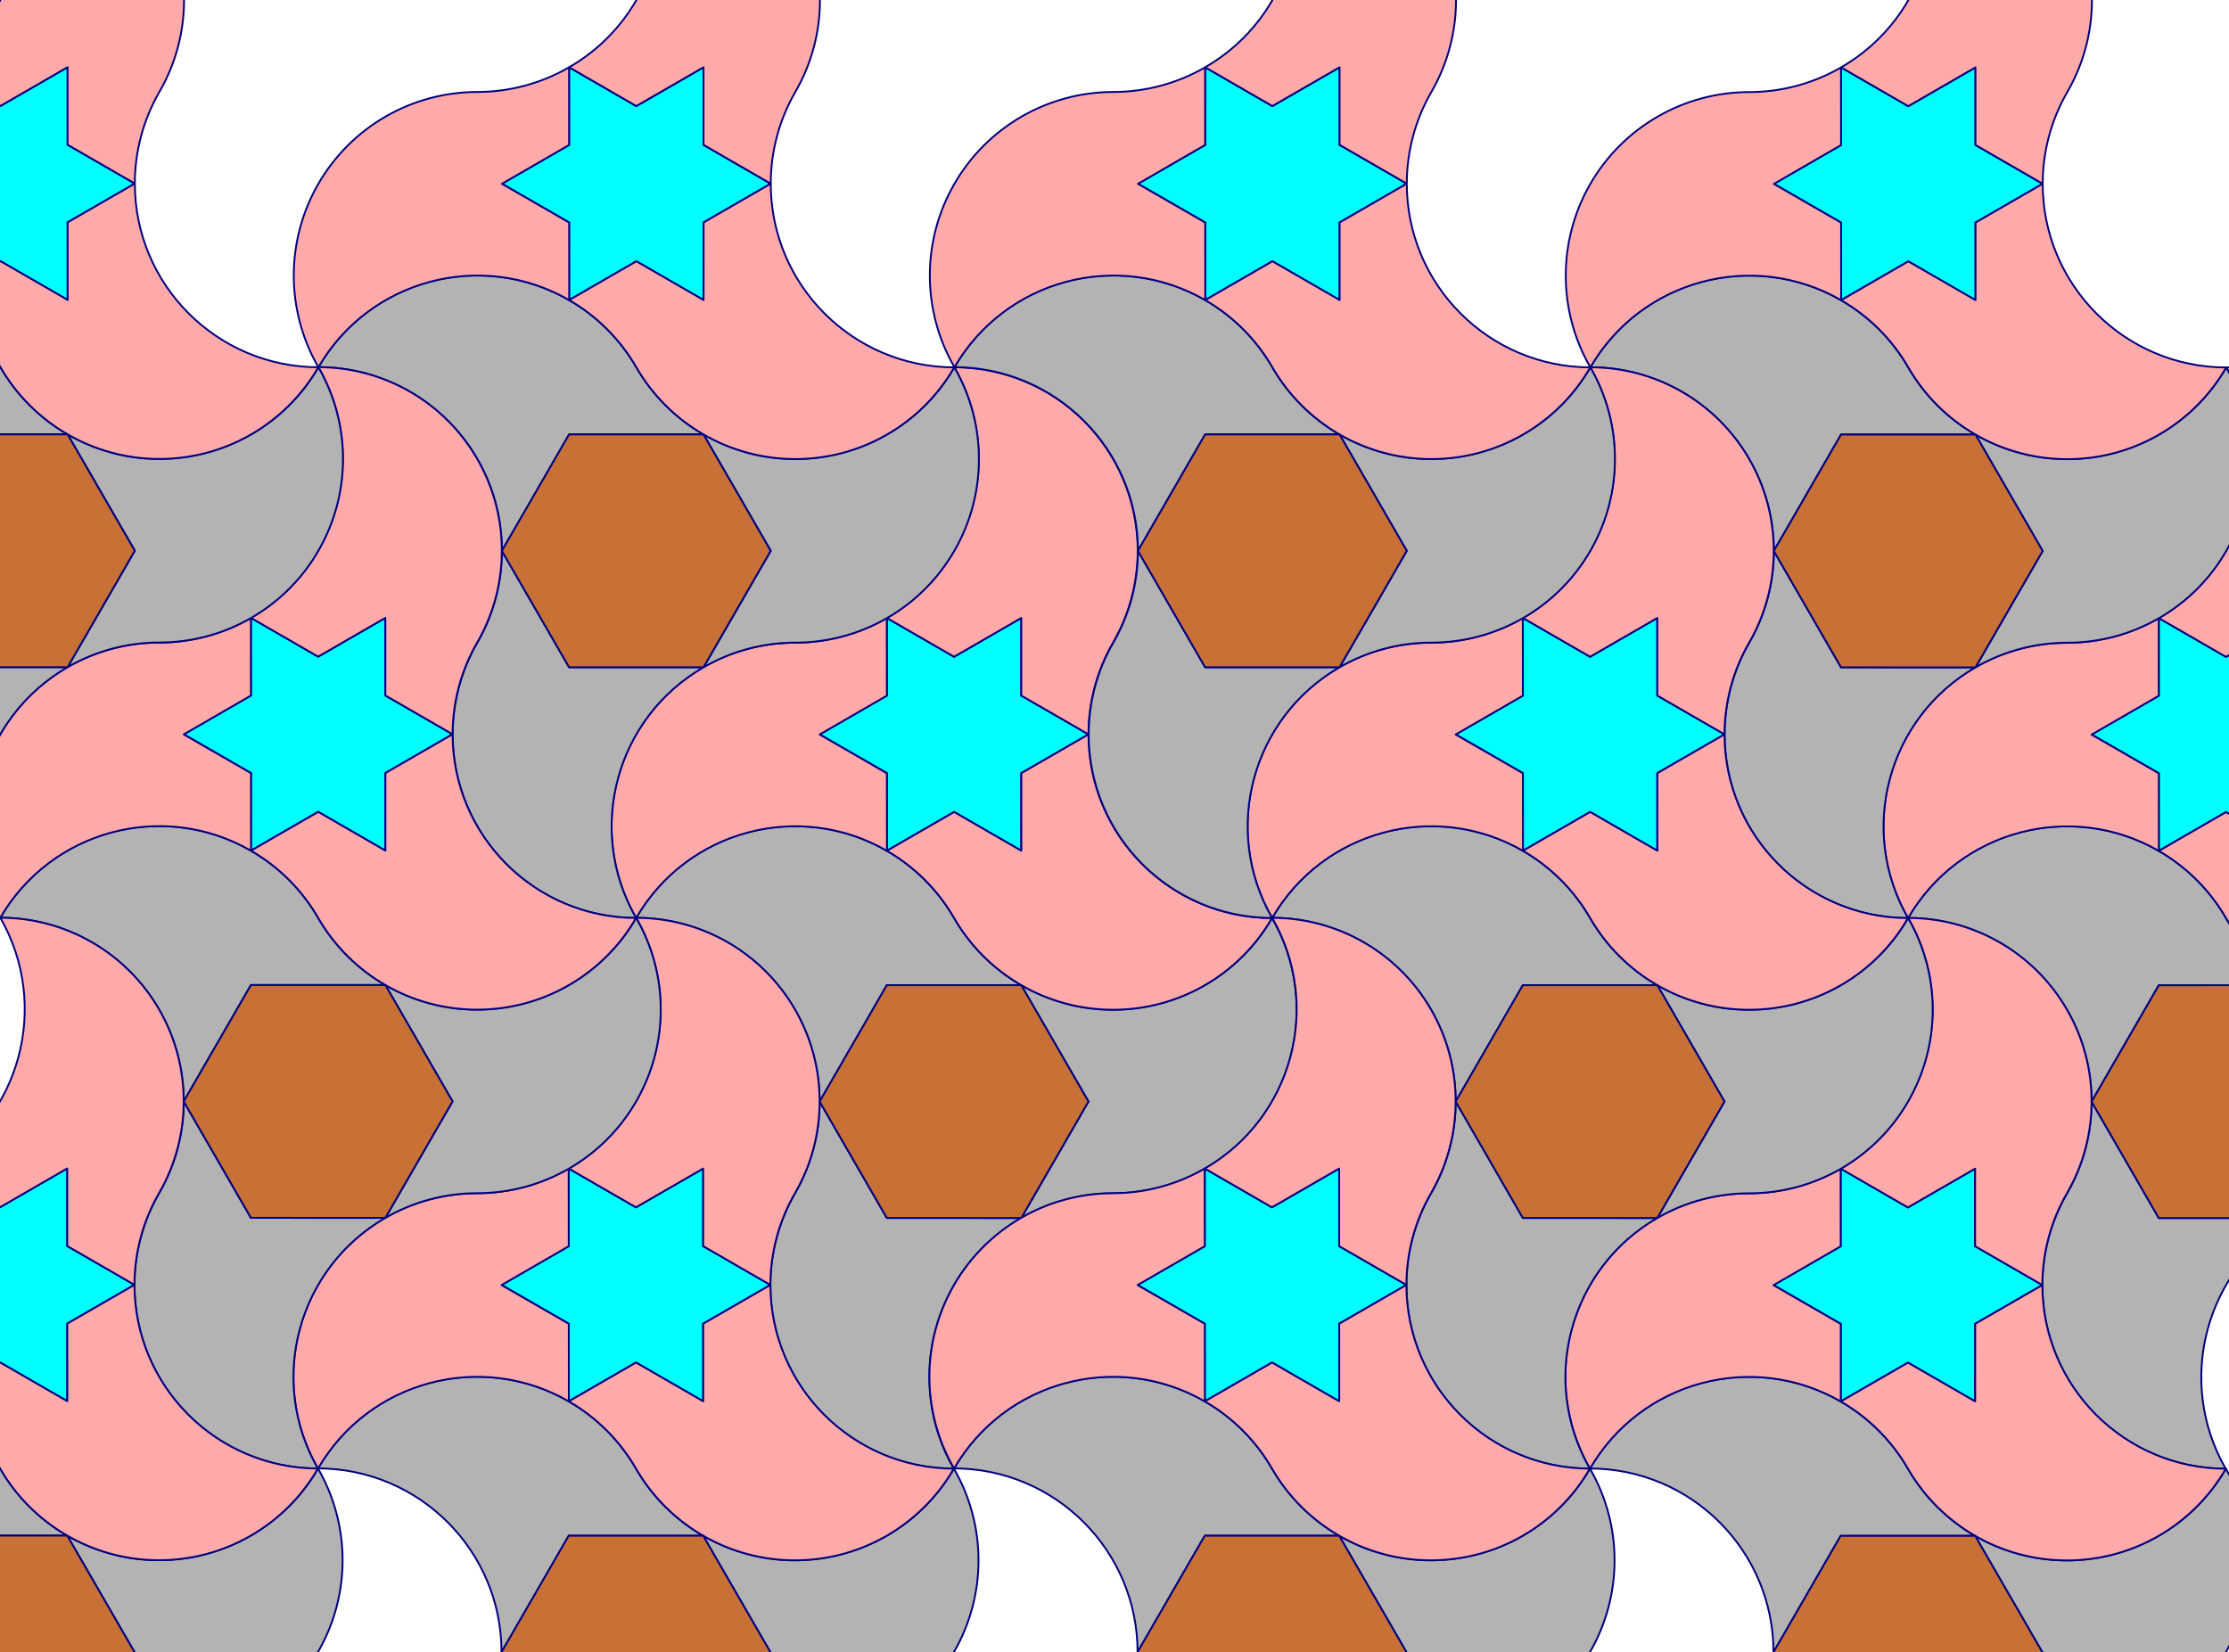 <?xml version="1.0" encoding="UTF-8"?>
<svg width="607" height="450" version="1.1" viewBox="0 -450 607 450" xmlns="http://www.w3.org/2000/svg">
<g shape-rendering="auto" stroke="#000080" stroke-linecap="round" stroke-linejoin="round" stroke-width=".5">
<path d="m278.12-118.31c7.609-4.394 16.242-6.705 25.012-6.7 17.846-5e-3 34.348-9.538 43.276-25.009 8.914-15.446 8.926-34.471-2e-3 -49.942-13.85 23.872-44.406 32.049-68.306 18.257l18.308 31.695zm-54.917-31.691c-3e-3 8.787-2.322 17.417-6.714 25.008-8.925 15.454-8.928 34.512-6.7e-4 49.983 8.913 15.446 25.379 24.976 43.242 24.987-13.739-23.936-5.53-54.483 18.37-68.276l-36.603-8e-3zm54.897-31.703c-7.609-4.394-13.925-10.716-18.305-18.315-8.924-15.454-25.429-24.983-43.291-24.983-17.834 0-34.317 9.499-43.255 24.964 27.599 0.064 49.954 22.442 49.954 50.036l18.301-31.699z" color="#000000" color-rendering="auto" fill="#b3b3b3" image-rendering="auto" solid-color="#000000" style="isolation:auto;mix-blend-mode:normal"/>
<path d="m278.11-260.57v-21.133l-18.301 10.567-18.302-10.567v21.133l-18.301 10.566 18.301 10.566v21.133l18.302-10.567 18.301 10.567v-21.133l18.301-10.566z" color="#000000" color-rendering="auto" fill="#0ff" image-rendering="auto" solid-color="#000000" style="isolation:auto;mix-blend-mode:normal"/>
<path d="m241.49-281.68c-7.607 4.397-16.239 6.71-25.009 6.709-17.846 0.012-34.345 9.551-43.267 25.025-8.908 15.449-8.913 34.474 0.021 49.942 13.841-23.878 44.393-32.066 68.299-18.283l-0.01-21.123-18.309-10.553 18.294-10.579zm0.036 63.389c7.609 4.393 13.926 10.715 18.307 18.312 8.926 15.453 25.432 24.979 43.294 24.978 17.834-2e-3 34.316-9.503 43.252-24.969-27.599-0.061-49.957-22.436-49.96-50.03l-18.292 10.562 6e-3 21.133-18.304-10.562zm54.893-31.709c2e-3 -8.787 2.32-17.417 6.712-25.009 8.923-15.455 8.925-34.513-4e-3 -49.983-8.915-15.445-25.382-24.973-43.244-24.983 13.742 23.935 5.536 54.483-18.363 68.277l18.291 10.565 18.301-10.567v21.133z" color="#000000" color-rendering="auto" fill="#faa" image-rendering="auto" solid-color="#000000" style="isolation:auto;mix-blend-mode:normal"/>
<path d="m296.41-150.01-18.308-31.696-36.596 4e-3 -18.301 31.699 18.294 31.695 36.603 8e-3z" color="#000000" color-rendering="auto" fill="#c87137" image-rendering="auto" solid-color="#000000" style="isolation:auto;mix-blend-mode:normal"/>
<path d="m191.49 31.63c7.609-4.394 16.242-6.705 25.012-6.7 17.846-5e-3 34.348-9.538 43.276-25.009 8.914-15.446 8.926-34.471-2e-3 -49.942-13.85 23.872-44.406 32.049-68.306 18.257l18.308 31.695zm-54.917-31.691c-3e-3 8.787-2.322 17.417-6.714 25.008-8.925 15.454-8.928 34.512-6.7e-4 49.983 8.913 15.446 25.379 24.976 43.242 24.987-13.739-23.936-5.53-54.483 18.37-68.276l-36.603-8e-3zm54.897-31.703c-7.609-4.394-13.925-10.716-18.305-18.315-8.924-15.454-25.429-24.983-43.291-24.983-17.834 0-34.317 9.499-43.255 24.964 27.599 0.064 49.954 22.442 49.954 50.036l18.301-31.699z" color="#000000" color-rendering="auto" fill="#b3b3b3" image-rendering="auto" solid-color="#000000" style="isolation:auto;mix-blend-mode:normal"/>
<path d="m191.48-110.63v-21.133l-18.301 10.567-18.302-10.567v21.133l-18.301 10.566 18.301 10.566v21.133l18.302-10.567 18.301 10.567v-21.133l18.301-10.566z" color="#000000" color-rendering="auto" fill="#0ff" image-rendering="auto" solid-color="#000000" style="isolation:auto;mix-blend-mode:normal"/>
<path d="m154.86-131.74c-7.607 4.397-16.239 6.71-25.009 6.709-17.846 0.012-34.345 9.551-43.267 25.025-8.908 15.449-8.913 34.474 0.021 49.942 13.841-23.878 44.393-32.066 68.299-18.283l-0.01-21.123-18.309-10.553 18.294-10.579zm0.036 63.389c7.609 4.393 13.926 10.715 18.307 18.312 8.926 15.453 25.432 24.979 43.294 24.978 17.834-2e-3 34.316-9.503 43.252-24.969-27.599-0.061-49.957-22.436-49.96-50.03l-18.292 10.562 6e-3 21.133-18.304-10.562zm54.893-31.709c2e-3 -8.787 2.32-17.417 6.712-25.009 8.923-15.455 8.925-34.513-4e-3 -49.983-8.915-15.445-25.382-24.973-43.244-24.983 13.742 23.935 5.536 54.483-18.363 68.277l18.291 10.565 18.301-10.567v21.133z" color="#000000" color-rendering="auto" fill="#faa" image-rendering="auto" solid-color="#000000" style="isolation:auto;mix-blend-mode:normal"/>
<path d="m209.78-0.069-18.308-31.696-36.596 4e-3 -18.301 31.699 18.294 31.695 36.603 8e-3z" color="#000000" color-rendering="auto" fill="#c87137" image-rendering="auto" solid-color="#000000" style="isolation:auto;mix-blend-mode:normal"/>
<path d="m191.6-268.29c7.609-4.394 16.242-6.705 25.012-6.7 17.846-5e-3 34.348-9.538 43.276-25.009 8.914-15.446 8.926-34.471-2e-3 -49.942-13.85 23.872-44.406 32.049-68.306 18.257l18.308 31.695zm-54.917-31.691c-3e-3 8.787-2.322 17.417-6.714 25.008-8.925 15.454-8.928 34.512-6.7e-4 49.983 8.913 15.446 25.379 24.976 43.242 24.987-13.739-23.936-5.53-54.483 18.37-68.276l-36.603-8e-3zm54.897-31.703c-7.609-4.394-13.925-10.716-18.305-18.315-8.924-15.454-25.429-24.983-43.291-24.983-17.834 0-34.317 9.499-43.255 24.964 27.599 0.064 49.954 22.442 49.954 50.036l18.301-31.699z" color="#000000" color-rendering="auto" fill="#b3b3b3" image-rendering="auto" solid-color="#000000" style="isolation:auto;mix-blend-mode:normal"/>
<path d="m191.58-410.54v-21.133l-18.301 10.567-18.302-10.567v21.133l-18.301 10.566 18.301 10.566v21.133l18.302-10.567 18.301 10.567v-21.133l18.301-10.566z" color="#000000" color-rendering="auto" fill="#0ff" image-rendering="auto" solid-color="#000000" style="isolation:auto;mix-blend-mode:normal"/>
<path d="m154.96-431.66c-7.607 4.397-16.239 6.71-25.009 6.709-17.846 0.012-34.345 9.551-43.267 25.025-8.908 15.449-8.913 34.474 0.021 49.942 13.841-23.878 44.393-32.066 68.299-18.283l-0.01-21.123-18.309-10.553 18.294-10.579zm0.036 63.389c7.609 4.393 13.926 10.715 18.307 18.312 8.926 15.453 25.432 24.979 43.294 24.978 17.834-2e-3 34.316-9.503 43.252-24.969-27.599-0.061-49.957-22.436-49.96-50.03l-18.292 10.562 6e-3 21.133-18.304-10.562zm54.893-31.709c2e-3 -8.787 2.32-17.417 6.712-25.009 8.923-15.455 8.925-34.513-4e-3 -49.983-8.915-15.445-25.382-24.973-43.244-24.983 13.742 23.935 5.536 54.483-18.363 68.277l18.291 10.565 18.301-10.567v21.133z" color="#000000" color-rendering="auto" fill="#faa" image-rendering="auto" solid-color="#000000" style="isolation:auto;mix-blend-mode:normal"/>
<path d="m209.88-299.99-18.308-31.696-36.596 4e-3 -18.301 31.699 18.294 31.695 36.603 8e-3z" color="#000000" color-rendering="auto" fill="#c87137" image-rendering="auto" solid-color="#000000" style="isolation:auto;mix-blend-mode:normal"/>
<path d="m104.95-118.34c7.609-4.394 16.242-6.705 25.012-6.7 17.846-5e-3 34.348-9.538 43.276-25.009 8.914-15.446 8.926-34.471-2e-3 -49.942-13.85 23.872-44.406 32.049-68.306 18.257l18.308 31.695zm-54.917-31.691c-3e-3 8.787-2.322 17.417-6.714 25.008-8.925 15.454-8.928 34.512-6.7e-4 49.983 8.913 15.446 25.379 24.976 43.242 24.987-13.739-23.936-5.53-54.483 18.37-68.276l-36.603-8e-3zm54.897-31.703c-7.609-4.394-13.925-10.716-18.305-18.315-8.924-15.454-25.429-24.983-43.291-24.983-17.834 0-34.317 9.499-43.255 24.964 27.599 0.064 49.954 22.442 49.954 50.036l18.301-31.699z" color="#000000" color-rendering="auto" fill="#b3b3b3" image-rendering="auto" solid-color="#000000" style="isolation:auto;mix-blend-mode:normal"/>
<path d="m104.94-260.6v-21.133l-18.301 10.567-18.302-10.567v21.133l-18.301 10.566 18.301 10.566v21.133l18.302-10.567 18.301 10.567v-21.133l18.301-10.566z" color="#000000" color-rendering="auto" fill="#0ff" image-rendering="auto" solid-color="#000000" style="isolation:auto;mix-blend-mode:normal"/>
<path d="m68.316-281.71c-7.607 4.397-16.239 6.71-25.009 6.709-17.846 0.012-34.345 9.551-43.267 25.025-8.908 15.449-8.913 34.474 0.021 49.942 13.841-23.878 44.393-32.066 68.299-18.283l-0.01-21.123-18.309-10.553 18.294-10.579zm0.036 63.389c7.609 4.393 13.926 10.715 18.307 18.312 8.926 15.453 25.432 24.979 43.294 24.978 17.834-2e-3 34.316-9.503 43.252-24.969-27.599-0.061-49.957-22.436-49.96-50.03l-18.292 10.562 6e-3 21.133-18.304-10.562zm54.893-31.709c2e-3 -8.787 2.32-17.417 6.712-25.009 8.923-15.455 8.925-34.513-4e-3 -49.983-8.915-15.445-25.382-24.973-43.244-24.983 13.742 23.935 5.536 54.483-18.363 68.277l18.291 10.565 18.301-10.567v21.133z" color="#000000" color-rendering="auto" fill="#faa" image-rendering="auto" solid-color="#000000" style="isolation:auto;mix-blend-mode:normal"/>
<path d="m123.24-150.04-18.308-31.696-36.596 4e-3 -18.301 31.699 18.294 31.695 36.603 8e-3z" color="#000000" color-rendering="auto" fill="#c87137" image-rendering="auto" solid-color="#000000" style="isolation:auto;mix-blend-mode:normal"/>
<path d="m18.32 31.6c7.609-4.394 16.242-6.705 25.012-6.7 17.846-5e-3 34.348-9.538 43.276-25.009 8.914-15.446 8.926-34.471-2e-3 -49.942-13.85 23.872-44.406 32.049-68.306 18.257l18.308 31.695zm-54.917-31.691c-3e-3 8.787-2.322 17.417-6.714 25.008-8.925 15.454-8.928 34.512-6.7e-4 49.983 8.913 15.446 25.379 24.976 43.242 24.987-13.739-23.936-5.53-54.483 18.37-68.276l-36.603-8e-3zm54.897-31.703c-7.609-4.394-13.925-10.716-18.305-18.315-8.924-15.454-25.429-24.983-43.291-24.983-17.834 0-34.317 9.499-43.255 24.964 27.599 0.064 49.954 22.442 49.954 50.036l18.301-31.699z" color="#000000" color-rendering="auto" fill="#b3b3b3" image-rendering="auto" solid-color="#000000" style="isolation:auto;mix-blend-mode:normal"/>
<path d="m18.307-110.66v-21.133l-18.301 10.567-18.302-10.567v21.133l-18.301 10.566 18.301 10.566v21.133l18.302-10.567 18.301 10.567v-21.133l18.301-10.566z" color="#000000" color-rendering="auto" fill="#0ff" image-rendering="auto" solid-color="#000000" style="isolation:auto;mix-blend-mode:normal"/>
<path d="m-18.314-131.77c-7.607 4.397-16.239 6.71-25.009 6.709-17.846 0.012-34.345 9.551-43.267 25.025-8.908 15.449-8.913 34.474 0.021 49.942 13.841-23.878 44.393-32.066 68.299-18.283l-0.01-21.123-18.309-10.553 18.294-10.579zm0.036 63.389c7.609 4.393 13.926 10.715 18.307 18.312 8.926 15.453 25.432 24.979 43.294 24.978 17.834-2e-3 34.316-9.503 43.252-24.969-27.599-0.061-49.957-22.436-49.96-50.03l-18.292 10.562 6e-3 21.133-18.304-10.562zm54.893-31.709c2e-3 -8.787 2.32-17.417 6.712-25.009 8.923-15.455 8.925-34.513-4e-3 -49.983-8.915-15.445-25.382-24.973-43.244-24.983 13.742 23.935 5.536 54.483-18.363 68.277l18.291 10.565 18.301-10.567v21.133z" color="#000000" color-rendering="auto" fill="#faa" image-rendering="auto" solid-color="#000000" style="isolation:auto;mix-blend-mode:normal"/>
<path d="m36.608-0.098-18.308-31.696-36.596 4e-3 -18.301 31.699 18.294 31.695 36.603 8e-3z" color="#000000" color-rendering="auto" fill="#c87137" image-rendering="auto" solid-color="#000000" style="isolation:auto;mix-blend-mode:normal"/>
<path d="m18.423-268.32c7.609-4.394 16.242-6.705 25.012-6.7 17.846-5e-3 34.348-9.538 43.276-25.009 8.914-15.446 8.926-34.471-2e-3 -49.942-13.85 23.872-44.406 32.049-68.306 18.257l18.308 31.695zm-54.917-31.691c-3e-3 8.787-2.322 17.417-6.714 25.008-8.925 15.454-8.928 34.512-6.7e-4 49.983 8.913 15.446 25.379 24.976 43.242 24.987-13.739-23.936-5.53-54.483 18.37-68.276l-36.603-8e-3zm54.897-31.703c-7.609-4.394-13.925-10.716-18.305-18.315-8.924-15.454-25.429-24.983-43.291-24.983-17.834 0-34.317 9.499-43.255 24.964 27.599 0.064 49.954 22.442 49.954 50.036l18.301-31.699z" color="#000000" color-rendering="auto" fill="#b3b3b3" image-rendering="auto" solid-color="#000000" style="isolation:auto;mix-blend-mode:normal"/>
<path d="m18.41-410.57v-21.133l-18.301 10.567-18.302-10.567v21.133l-18.301 10.566 18.301 10.566v21.133l18.302-10.567 18.301 10.567v-21.133l18.301-10.566z" color="#000000" color-rendering="auto" fill="#0ff" image-rendering="auto" solid-color="#000000" style="isolation:auto;mix-blend-mode:normal"/>
<path d="m-18.211-431.69c-7.607 4.397-16.239 6.71-25.009 6.709-17.846 0.012-34.345 9.551-43.267 25.025-8.908 15.449-8.913 34.474 0.021 49.942 13.841-23.878 44.393-32.066 68.299-18.283l-0.01-21.123-18.309-10.553 18.294-10.579zm0.036 63.389c7.609 4.393 13.926 10.715 18.307 18.312 8.926 15.453 25.432 24.979 43.294 24.978 17.834-2e-3 34.316-9.503 43.252-24.969-27.599-0.061-49.957-22.436-49.96-50.03l-18.292 10.562 6e-3 21.133-18.304-10.562zm54.893-31.709c2e-3 -8.787 2.32-17.417 6.712-25.009 8.923-15.455 8.925-34.513-4e-3 -49.983-8.915-15.445-25.382-24.973-43.244-24.983 13.742 23.935 5.536 54.483-18.363 68.277l18.291 10.565 18.301-10.567v21.133z" color="#000000" color-rendering="auto" fill="#faa" image-rendering="auto" solid-color="#000000" style="isolation:auto;mix-blend-mode:normal"/>
<path d="m36.711-300.01-18.308-31.696-36.596 4e-3 -18.301 31.699 18.294 31.695 36.603 8e-3z" color="#000000" color-rendering="auto" fill="#c87137" image-rendering="auto" solid-color="#000000" style="isolation:auto;mix-blend-mode:normal"/>
<path d="m624.5-118.28c7.609-4.394 16.242-6.705 25.012-6.7 17.846-5e-3 34.348-9.538 43.276-25.009 8.914-15.446 8.926-34.471-2e-3 -49.942-13.85 23.872-44.406 32.049-68.306 18.257l18.308 31.695zm-54.917-31.691c-3e-3 8.787-2.322 17.417-6.714 25.008-8.925 15.454-8.928 34.512-6.7e-4 49.983 8.913 15.446 25.379 24.976 43.242 24.987-13.739-23.936-5.53-54.483 18.37-68.276l-36.603-8e-3zm54.897-31.703c-7.609-4.394-13.925-10.716-18.305-18.315-8.924-15.454-25.429-24.983-43.291-24.983-17.834 0-34.317 9.499-43.255 24.964 27.599 0.064 49.954 22.442 49.954 50.036l18.301-31.699z" color="#000000" color-rendering="auto" fill="#b3b3b3" image-rendering="auto" solid-color="#000000" style="filter-blend-mode:normal;filter-gaussianBlur-deviation:0;isolation:auto;mix-blend-mode:normal"/>
<path d="m624.49-260.54v-21.133l-18.301 10.567-18.302-10.567v21.133l-18.301 10.566 18.301 10.566v21.133l18.302-10.567 18.301 10.567v-21.133l18.301-10.566z" color="#000000" color-rendering="auto" fill="#0ff" image-rendering="auto" solid-color="#000000" style="isolation:auto;mix-blend-mode:normal"/>
<path d="m587.86-281.65c-7.607 4.397-16.239 6.71-25.009 6.709-17.846 0.012-34.345 9.551-43.267 25.025-8.908 15.449-8.913 34.474 0.021 49.942 13.841-23.878 44.393-32.066 68.299-18.283l-0.01-21.123-18.309-10.553 18.294-10.579zm0.036 63.389c7.609 4.393 13.926 10.715 18.307 18.312 8.926 15.453 25.432 24.979 43.294 24.978 17.834-2e-3 34.316-9.503 43.252-24.969-27.599-0.061-49.957-22.436-49.96-50.03l-18.292 10.562 6e-3 21.133-18.304-10.562zm54.893-31.709c2e-3 -8.787 2.32-17.417 6.712-25.009 8.923-15.455 8.925-34.513-4e-3 -49.983-8.915-15.445-25.382-24.973-43.244-24.983 13.742 23.935 5.536 54.483-18.363 68.277l18.291 10.565 18.301-10.567v21.133z" color="#000000" color-rendering="auto" fill="#faa" image-rendering="auto" solid-color="#000000" style="isolation:auto;mix-blend-mode:normal"/>
<path d="m642.79-149.98-18.308-31.696-36.596 4e-3 -18.301 31.699 18.294 31.695 36.603 8e-3z" color="#000000" color-rendering="auto" fill="#c87137" image-rendering="auto" solid-color="#000000" style="isolation:auto;mix-blend-mode:normal"/>
<path d="m537.87 31.659c7.609-4.394 16.242-6.705 25.012-6.7 17.846-5e-3 34.348-9.538 43.276-25.009 8.914-15.446 8.926-34.471-2e-3 -49.942-13.85 23.872-44.406 32.049-68.306 18.257l18.308 31.695zm-54.917-31.691c-3e-3 8.787-2.322 17.417-6.714 25.008-8.925 15.454-8.928 34.512-6.7e-4 49.983 8.913 15.446 25.379 24.976 43.242 24.987-13.739-23.936-5.53-54.483 18.37-68.276l-36.603-8e-3zm54.897-31.703c-7.609-4.394-13.925-10.716-18.305-18.315-8.924-15.454-25.429-24.983-43.291-24.983-17.834 0-34.317 9.499-43.255 24.964 27.599 0.064 49.954 22.442 49.954 50.036l18.301-31.699z" color="#000000" color-rendering="auto" fill="#b3b3b3" image-rendering="auto" solid-color="#000000" style="isolation:auto;mix-blend-mode:normal"/>
<path d="m537.86-110.6v-21.133l-18.301 10.567-18.302-10.567v21.133l-18.301 10.566 18.301 10.566v21.133l18.302-10.567 18.301 10.567v-21.133l18.301-10.566z" color="#000000" color-rendering="auto" fill="#0ff" image-rendering="auto" solid-color="#000000" style="isolation:auto;mix-blend-mode:normal"/>
<path d="m501.24-131.71c-7.607 4.397-16.239 6.71-25.009 6.709-17.846 0.012-34.345 9.551-43.267 25.025-8.908 15.449-8.913 34.474 0.021 49.942 13.841-23.878 44.393-32.066 68.299-18.283l-0.01-21.123-18.309-10.553 18.294-10.579zm0.036 63.389c7.609 4.393 13.926 10.715 18.307 18.312 8.926 15.453 25.432 24.979 43.294 24.978 17.834-2e-3 34.316-9.503 43.252-24.969-27.599-0.061-49.957-22.436-49.96-50.03l-18.292 10.562 6e-3 21.133-18.304-10.562zm54.893-31.709c2e-3 -8.787 2.32-17.417 6.712-25.009 8.923-15.455 8.925-34.513-4e-3 -49.983-8.915-15.445-25.382-24.973-43.244-24.983 13.742 23.935 5.536 54.483-18.363 68.277l18.291 10.565 18.301-10.567v21.133z" color="#000000" color-rendering="auto" fill="#faa" image-rendering="auto" solid-color="#000000" style="isolation:auto;mix-blend-mode:normal"/>
<path d="m556.16-0.039-18.308-31.696-36.596 4e-3 -18.301 31.699 18.294 31.695 36.603 8e-3z" color="#000000" color-rendering="auto" fill="#c87137" image-rendering="auto" solid-color="#000000" style="isolation:auto;mix-blend-mode:normal"/>
<path d="m537.97-268.26c7.609-4.394 16.242-6.705 25.012-6.7 17.846-5e-3 34.348-9.538 43.276-25.009 8.914-15.446 8.926-34.471-2e-3 -49.942-13.85 23.872-44.406 32.049-68.306 18.257l18.308 31.695zm-54.917-31.691c-3e-3 8.787-2.322 17.417-6.714 25.008-8.925 15.454-8.928 34.512-6.7e-4 49.983 8.913 15.446 25.379 24.976 43.242 24.987-13.739-23.936-5.53-54.483 18.37-68.276l-36.603-8e-3zm54.897-31.703c-7.609-4.394-13.925-10.716-18.305-18.315-8.924-15.454-25.429-24.983-43.291-24.983-17.834 0-34.317 9.499-43.255 24.964 27.599 0.064 49.954 22.442 49.954 50.036l18.301-31.699z" color="#000000" color-rendering="auto" fill="#b3b3b3" image-rendering="auto" solid-color="#000000" style="isolation:auto;mix-blend-mode:normal"/>
<path d="m537.96-410.51v-21.133l-18.301 10.567-18.302-10.567v21.133l-18.301 10.566 18.301 10.566v21.133l18.302-10.567 18.301 10.567v-21.133l18.301-10.566z" color="#000000" color-rendering="auto" fill="#0ff" image-rendering="auto" solid-color="#000000" style="isolation:auto;mix-blend-mode:normal"/>
<path d="m501.34-431.63c-7.607 4.397-16.239 6.71-25.009 6.709-17.846 0.012-34.345 9.551-43.267 25.025-8.908 15.449-8.913 34.474 0.021 49.942 13.841-23.878 44.393-32.066 68.299-18.283l-0.01-21.123-18.309-10.553 18.294-10.579zm0.036 63.389c7.609 4.393 13.926 10.715 18.307 18.312 8.926 15.453 25.432 24.979 43.294 24.978 17.834-2e-3 34.316-9.503 43.252-24.969-27.599-0.061-49.957-22.436-49.96-50.03l-18.292 10.562 6e-3 21.133-18.304-10.562zm54.893-31.709c2e-3 -8.787 2.32-17.417 6.712-25.009 8.923-15.455 8.925-34.513-4e-3 -49.983-8.915-15.445-25.382-24.973-43.244-24.983 13.742 23.935 5.536 54.483-18.363 68.277l18.291 10.565 18.301-10.567v21.133z" color="#000000" color-rendering="auto" fill="#faa" image-rendering="auto" solid-color="#000000" style="isolation:auto;mix-blend-mode:normal"/>
<path d="m556.26-299.96-18.308-31.696-36.596 4e-3 -18.301 31.699 18.294 31.695 36.603 8e-3z" color="#000000" color-rendering="auto" fill="#c87137" image-rendering="auto" solid-color="#000000" style="isolation:auto;mix-blend-mode:normal"/>
<path d="m451.33-118.31c7.609-4.394 16.242-6.705 25.012-6.7 17.846-5e-3 34.348-9.538 43.276-25.009 8.914-15.446 8.926-34.471-2e-3 -49.942-13.85 23.872-44.406 32.049-68.306 18.257l18.308 31.695zm-54.917-31.691c-3e-3 8.787-2.322 17.417-6.714 25.008-8.925 15.454-8.928 34.512-6.7e-4 49.983 8.913 15.446 25.379 24.976 43.242 24.987-13.739-23.936-5.53-54.483 18.37-68.276l-36.603-8e-3zm54.897-31.703c-7.609-4.394-13.925-10.716-18.305-18.315-8.924-15.454-25.429-24.983-43.291-24.983-17.834 0-34.317 9.499-43.255 24.964 27.599 0.064 49.954 22.442 49.954 50.036l18.301-31.699z" color="#000000" color-rendering="auto" fill="#b3b3b3" image-rendering="auto" solid-color="#000000" style="isolation:auto;mix-blend-mode:normal"/>
<path d="m451.31-260.57v-21.133l-18.301 10.567-18.302-10.567v21.133l-18.301 10.566 18.301 10.566v21.133l18.302-10.567 18.301 10.567v-21.133l18.301-10.566z" color="#000000" color-rendering="auto" fill="#0ff" image-rendering="auto" solid-color="#000000" style="isolation:auto;mix-blend-mode:normal"/>
<path d="m414.69-281.68c-7.607 4.397-16.239 6.71-25.009 6.709-17.846 0.012-34.345 9.551-43.267 25.025-8.908 15.449-8.913 34.474 0.021 49.942 13.841-23.878 44.393-32.066 68.299-18.283l-0.01-21.123-18.309-10.553 18.294-10.579zm0.036 63.389c7.609 4.393 13.926 10.715 18.307 18.312 8.926 15.453 25.432 24.979 43.294 24.978 17.834-2e-3 34.316-9.503 43.252-24.969-27.599-0.061-49.957-22.436-49.96-50.03l-18.292 10.562 6e-3 21.133-18.304-10.562zm54.893-31.709c2e-3 -8.787 2.32-17.417 6.712-25.009 8.923-15.455 8.925-34.513-4e-3 -49.983-8.915-15.445-25.382-24.973-43.244-24.983 13.742 23.935 5.536 54.483-18.363 68.277l18.291 10.565 18.301-10.567v21.133z" color="#000000" color-rendering="auto" fill="#faa" image-rendering="auto" solid-color="#000000" style="isolation:auto;mix-blend-mode:normal"/>
<path d="m469.61-150.01-18.308-31.696-36.596 4e-3 -18.301 31.699 18.294 31.695 36.603 8e-3z" color="#000000" color-rendering="auto" fill="#c87137" image-rendering="auto" solid-color="#000000" style="isolation:auto;mix-blend-mode:normal"/>
<path d="m364.7 31.63c7.609-4.394 16.242-6.705 25.012-6.7 17.846-5e-3 34.348-9.538 43.276-25.009 8.914-15.446 8.926-34.471-2e-3 -49.942-13.85 23.872-44.406 32.049-68.306 18.257l18.308 31.695zm-54.917-31.691c-3e-3 8.787-2.322 17.417-6.714 25.008-8.925 15.454-8.928 34.512-6.7e-4 49.983 8.913 15.446 25.379 24.976 43.242 24.987-13.739-23.936-5.53-54.483 18.37-68.276l-36.603-8e-3zm54.897-31.703c-7.609-4.394-13.925-10.716-18.305-18.315-8.924-15.454-25.429-24.983-43.291-24.983-17.834 0-34.317 9.499-43.255 24.964 27.599 0.064 49.954 22.442 49.954 50.036l18.301-31.699z" color="#000000" color-rendering="auto" fill="#b3b3b3" image-rendering="auto" solid-color="#000000" style="isolation:auto;mix-blend-mode:normal"/>
<path d="m364.68-110.63v-21.133l-18.301 10.567-18.302-10.567v21.133l-18.301 10.566 18.301 10.566v21.133l18.302-10.567 18.301 10.567v-21.133l18.301-10.566z" color="#000000" color-rendering="auto" fill="#0ff" image-rendering="auto" solid-color="#000000" style="isolation:auto;mix-blend-mode:normal"/>
<path d="m328.06-131.74c-7.607 4.397-16.239 6.71-25.009 6.709-17.846 0.012-34.345 9.551-43.267 25.025-8.908 15.449-8.913 34.474 0.021 49.942 13.841-23.878 44.393-32.066 68.299-18.283l-0.01-21.123-18.309-10.553 18.294-10.579zm0.036 63.389c7.609 4.393 13.926 10.715 18.307 18.312 8.926 15.453 25.432 24.979 43.294 24.978 17.834-2e-3 34.316-9.503 43.252-24.969-27.599-0.061-49.957-22.436-49.96-50.03l-18.292 10.562 6e-3 21.133-18.304-10.562zm54.893-31.709c2e-3 -8.787 2.32-17.417 6.712-25.009 8.923-15.455 8.925-34.513-4e-3 -49.983-8.915-15.445-25.382-24.973-43.244-24.983 13.742 23.935 5.536 54.483-18.363 68.277l18.291 10.565 18.301-10.567v21.133z" color="#000000" color-rendering="auto" fill="#faa" image-rendering="auto" solid-color="#000000" style="isolation:auto;mix-blend-mode:normal"/>
<path d="m382.99-0.069-18.308-31.696-36.596 4e-3 -18.301 31.699 18.294 31.695 36.603 8e-3z" color="#000000" color-rendering="auto" fill="#c87137" image-rendering="auto" solid-color="#000000" style="isolation:auto;mix-blend-mode:normal"/>
<path d="m364.8-268.29c7.609-4.394 16.242-6.705 25.012-6.7 17.846-5e-3 34.348-9.538 43.276-25.009 8.914-15.446 8.926-34.471-2e-3 -49.942-13.85 23.872-44.406 32.049-68.306 18.257l18.308 31.695zm-54.917-31.691c-3e-3 8.787-2.322 17.417-6.714 25.008-8.925 15.454-8.928 34.512-6.7e-4 49.983 8.913 15.446 25.379 24.976 43.242 24.987-13.739-23.936-5.53-54.483 18.37-68.276l-36.603-8e-3zm54.897-31.703c-7.609-4.394-13.925-10.716-18.305-18.315-8.924-15.454-25.429-24.983-43.291-24.983-17.834 0-34.317 9.499-43.255 24.964 27.599 0.064 49.954 22.442 49.954 50.036l18.301-31.699z" color="#000000" color-rendering="auto" fill="#b3b3b3" image-rendering="auto" solid-color="#000000" style="isolation:auto;mix-blend-mode:normal"/>
<path d="m364.79-410.54v-21.133l-18.301 10.567-18.302-10.567v21.133l-18.301 10.566 18.301 10.566v21.133l18.302-10.567 18.301 10.567v-21.133l18.301-10.566z" color="#000000" color-rendering="auto" fill="#0ff" image-rendering="auto" solid-color="#000000" style="isolation:auto;mix-blend-mode:normal"/>
<path d="m328.17-431.66c-7.607 4.397-16.239 6.71-25.009 6.709-17.846 0.012-34.345 9.551-43.267 25.025-8.908 15.449-8.913 34.474 0.021 49.942 13.841-23.878 44.393-32.066 68.299-18.283l-0.01-21.123-18.309-10.553 18.294-10.579zm0.036 63.389c7.609 4.393 13.926 10.715 18.307 18.312 8.926 15.453 25.432 24.979 43.294 24.978 17.834-2e-3 34.316-9.503 43.252-24.969-27.599-0.061-49.957-22.436-49.96-50.03l-18.292 10.562 6e-3 21.133-18.304-10.562zm54.893-31.709c2e-3 -8.787 2.32-17.417 6.712-25.009 8.923-15.455 8.925-34.513-4e-3 -49.983-8.915-15.445-25.382-24.973-43.244-24.983 13.742 23.935 5.536 54.483-18.363 68.277l18.291 10.565 18.301-10.567v21.133z" color="#000000" color-rendering="auto" fill="#faa" image-rendering="auto" solid-color="#000000" style="isolation:auto;mix-blend-mode:normal"/>
<path d="m383.09-299.99-18.308-31.696-36.596 4e-3 -18.301 31.699 18.294 31.695 36.603 8e-3z" color="#000000" color-rendering="auto" fill="#c87137" image-rendering="auto" solid-color="#000000" style="isolation:auto;mix-blend-mode:normal"/>
</g>
</svg>
